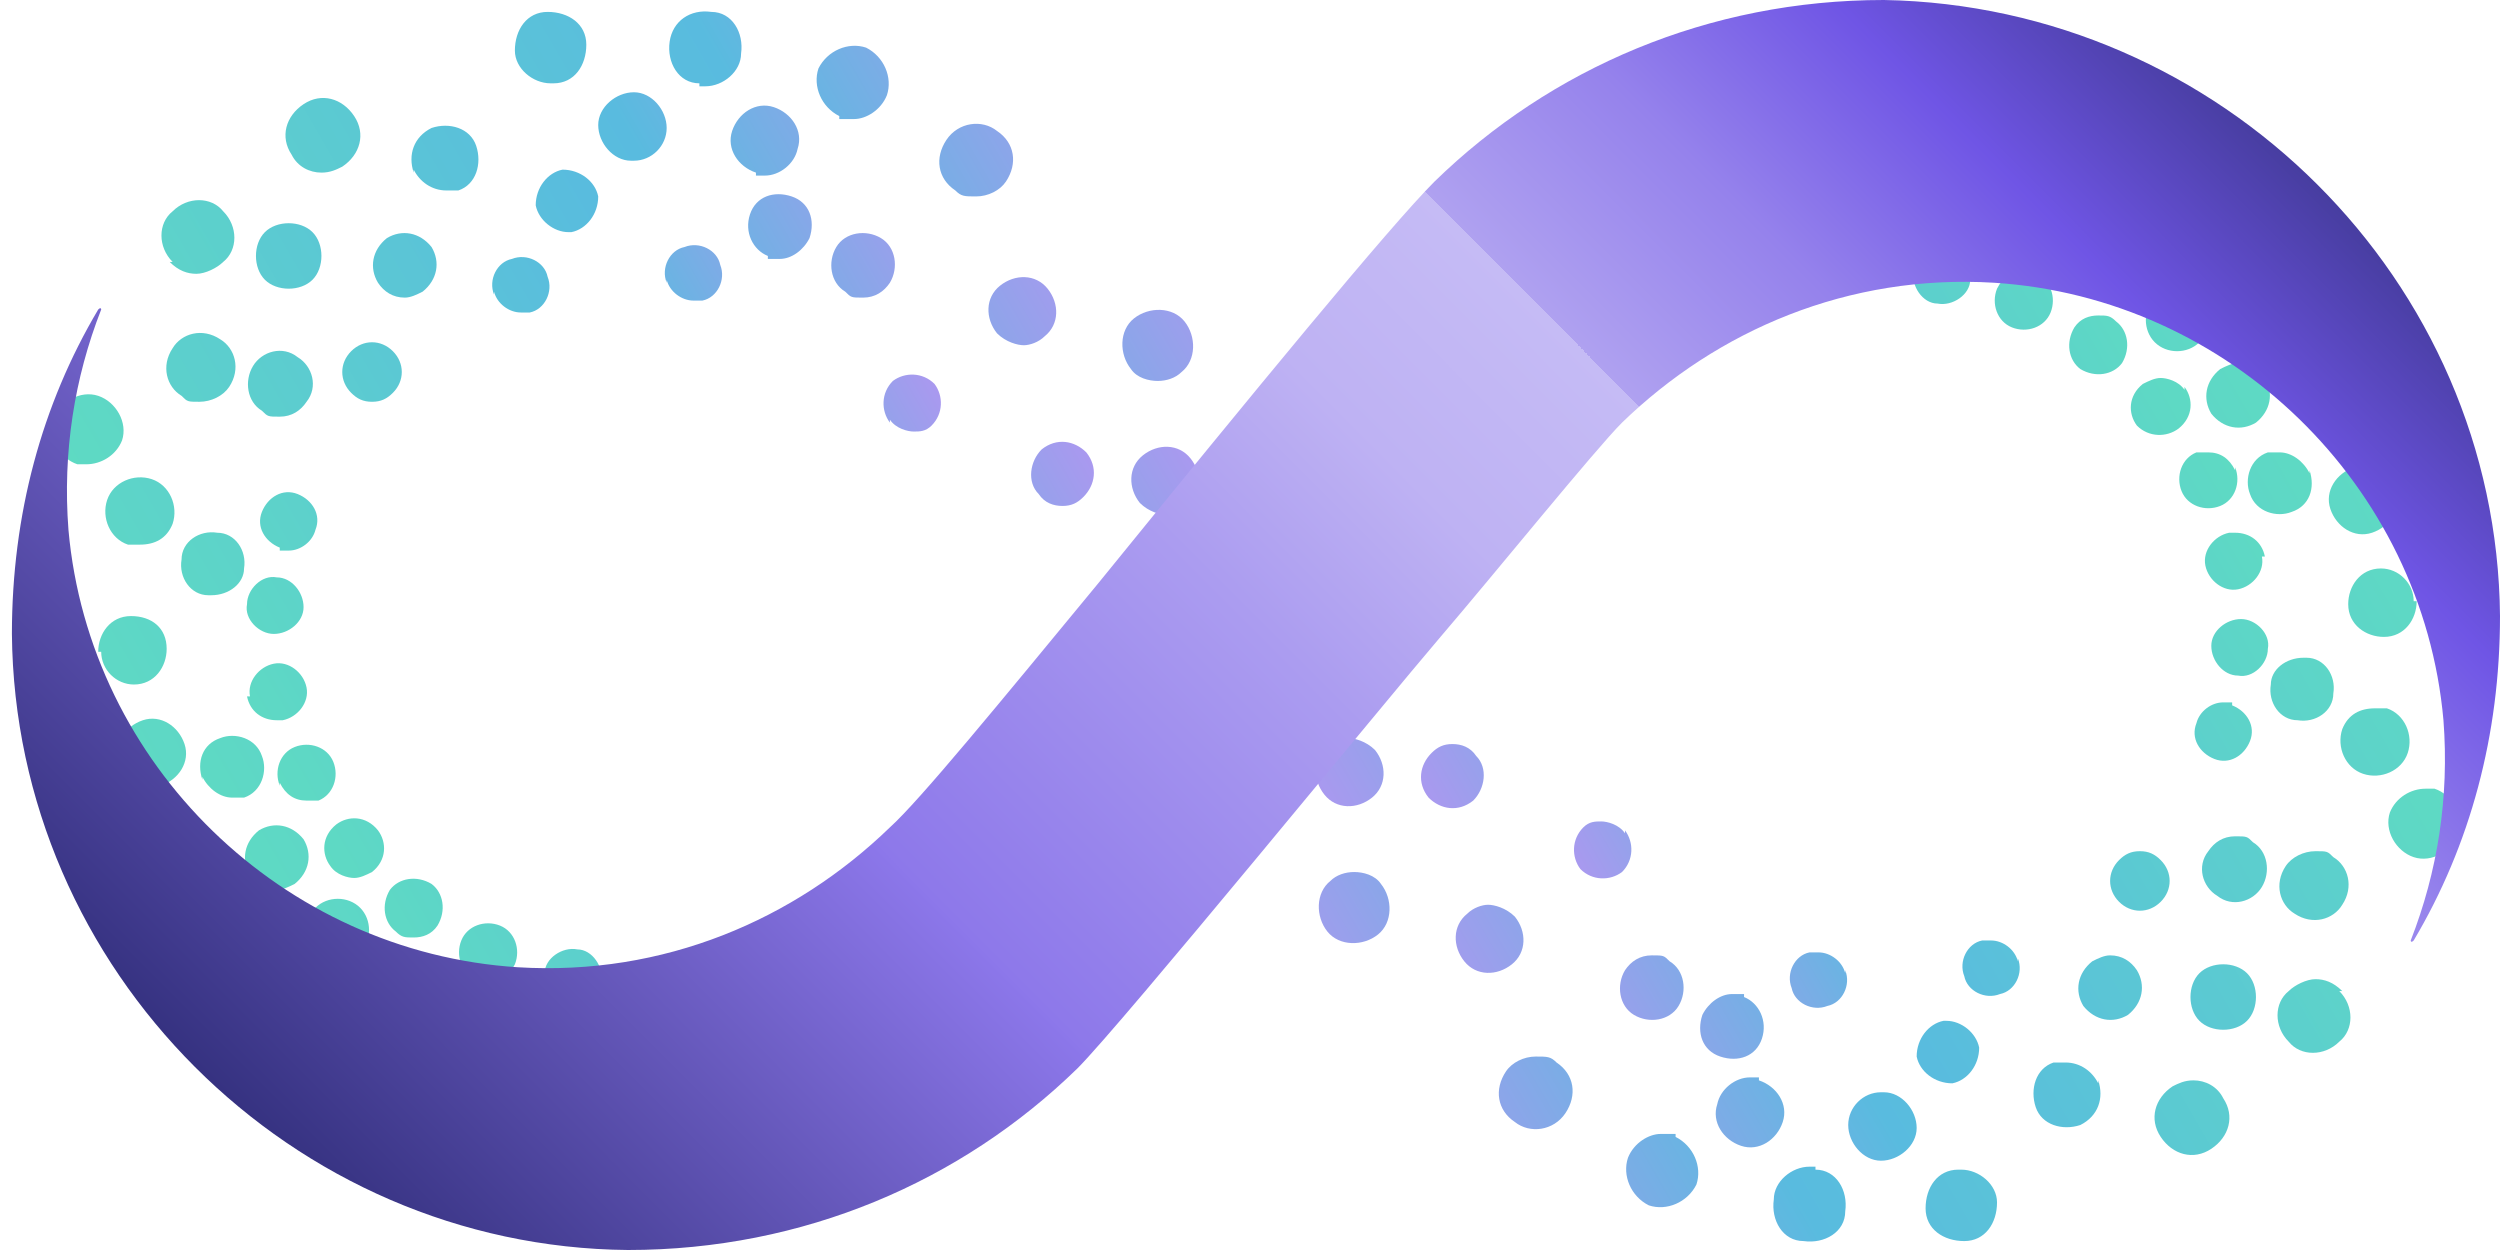 <?xml version="1.0" encoding="UTF-8"?>
<svg id="Layer_1" xmlns="http://www.w3.org/2000/svg" xmlns:xlink="http://www.w3.org/1999/xlink" version="1.1" viewBox="0 0 84 42">
  <!-- Generator: Adobe Illustrator 29.6.1, SVG Export Plug-In . SVG Version: 2.1.1 Build 9)  -->
  <defs>
    <style>
      .st0 {
        fill: url(#linear-gradient2);
      }

      .st1 {
        fill: url(#linear-gradient1);
      }

      .st2 {
        fill: url(#linear-gradient3);
      }

      .st3 {
        fill: url(#linear-gradient6);
      }

      .st4 {
        fill: url(#linear-gradient8);
      }

      .st5 {
        fill: url(#linear-gradient7);
      }

      .st6 {
        fill: url(#linear-gradient5);
      }

      .st7 {
        fill: url(#linear-gradient4);
      }

      .st8 {
        fill: url(#linear-gradient);
      }
    </style>
    <linearGradient id="linear-gradient" x1="6.9" y1="20.3" x2="38.8" y2="38.7" gradientTransform="translate(0 44) scale(1 -1)" gradientUnits="userSpaceOnUse">
      <stop offset="0" stop-color="#5edac3"/>
      <stop offset=".7" stop-color="#59bbdf"/>
      <stop offset="1" stop-color="#a999ef"/>
    </linearGradient>
    <linearGradient id="linear-gradient1" x1="3.3" y1="19.5" x2="34.8" y2="37.7" gradientTransform="translate(0 44) scale(1 -1)" gradientUnits="userSpaceOnUse">
      <stop offset="0" stop-color="#5edac3"/>
      <stop offset=".7" stop-color="#59bbdf"/>
      <stop offset="1" stop-color="#a999ef"/>
    </linearGradient>
    <linearGradient id="linear-gradient2" x1="5.4" y1="19.8" x2="32.6" y2="35.5" gradientTransform="translate(0 44) scale(1 -1)" gradientUnits="userSpaceOnUse">
      <stop offset="0" stop-color="#5edac3"/>
      <stop offset=".7" stop-color="#59bbdf"/>
      <stop offset="1" stop-color="#a999ef"/>
    </linearGradient>
    <linearGradient id="linear-gradient3" x1="9.4" y1="17.6" x2="31.7" y2="30.5" gradientTransform="translate(0 44) scale(1 -1)" gradientUnits="userSpaceOnUse">
      <stop offset="0" stop-color="#5edac3"/>
      <stop offset=".7" stop-color="#59bbdf"/>
      <stop offset="1" stop-color="#a999ef"/>
    </linearGradient>
    <linearGradient id="linear-gradient4" x1="77.5" y1="25.6" x2="45.7" y2="7.2" gradientTransform="translate(0 44) scale(1 -1)" gradientUnits="userSpaceOnUse">
      <stop offset="0" stop-color="#5edac3"/>
      <stop offset=".7" stop-color="#59bbdf"/>
      <stop offset="1" stop-color="#a999ef"/>
    </linearGradient>
    <linearGradient id="linear-gradient5" x1="81.1" y1="26.4" x2="49.7" y2="8.2" gradientTransform="translate(0 44) scale(1 -1)" gradientUnits="userSpaceOnUse">
      <stop offset="0" stop-color="#5edac3"/>
      <stop offset=".7" stop-color="#59bbdf"/>
      <stop offset="1" stop-color="#a999ef"/>
    </linearGradient>
    <linearGradient id="linear-gradient6" x1="79.1" y1="26.1" x2="51.9" y2="10.4" gradientTransform="translate(0 44) scale(1 -1)" gradientUnits="userSpaceOnUse">
      <stop offset="0" stop-color="#5edac3"/>
      <stop offset=".7" stop-color="#59bbdf"/>
      <stop offset="1" stop-color="#a999ef"/>
    </linearGradient>
    <linearGradient id="linear-gradient7" x1="75.1" y1="28.3" x2="52.7" y2="15.4" gradientTransform="translate(0 44) scale(1 -1)" gradientUnits="userSpaceOnUse">
      <stop offset="0" stop-color="#5edac3"/>
      <stop offset=".7" stop-color="#59bbdf"/>
      <stop offset="1" stop-color="#a999ef"/>
    </linearGradient>
    <linearGradient id="linear-gradient8" x1="17" y1="-2.2" x2="67.5" y2="48.2" gradientTransform="translate(0 44) scale(1 -1)" gradientUnits="userSpaceOnUse">
      <stop offset="0" stop-color="#363281"/>
      <stop offset=".3" stop-color="#8c77ea"/>
      <stop offset=".3" stop-color="#8d78ea"/>
      <stop offset=".5" stop-color="#ab9cf0"/>
      <stop offset=".6" stop-color="#beb2f3"/>
      <stop offset=".7" stop-color="#c5bbf5"/>
      <stop offset=".7" stop-color="#bfb4f3"/>
      <stop offset=".7" stop-color="#afa1f0"/>
      <stop offset=".8" stop-color="#9582ec"/>
      <stop offset=".9" stop-color="#6f55e5"/>
      <stop offset="1" stop-color="#473da0"/>
    </linearGradient>
  </defs>
  <path class="st8" d="M44.1,19.4c-.4-.5-.4-1.3.1-1.7.5-.4,1.3-.4,1.7.1.4.5.4,1.3-.1,1.7-.2.2-.5.3-.8.3s-.7-.1-.9-.4h0ZM2.6,15.6c-.6-.2-1-.9-.8-1.5.2-.6.9-1,1.5-.8.6.2,1,.9.8,1.5-.2.5-.7.8-1.2.8s-.3,0-.4,0h0ZM38,12.4c-.4-.5-.4-1.3.1-1.7.5-.4,1.3-.4,1.7.1.4.5.4,1.3-.1,1.7-.2.2-.5.3-.8.3s-.7-.1-.9-.4h0ZM5.8,8.8c-.5-.5-.5-1.3,0-1.7.5-.5,1.3-.5,1.7,0,.5.5.5,1.3,0,1.7-.2.2-.6.4-.9.4s-.6-.1-.9-.4h0ZM32.1,6.4c-.6-.4-.7-1.1-.3-1.7.4-.6,1.2-.7,1.7-.3.6.4.7,1.1.3,1.7-.2.3-.6.5-1,.5s-.5,0-.7-.2h0ZM9.8,5.2c-.4-.6-.2-1.3.4-1.7.6-.4,1.3-.2,1.7.4.4.6.2,1.3-.4,1.7-.2.1-.4.2-.7.2-.4,0-.8-.2-1-.6h0ZM28.2,3.9c-.6-.3-.9-1-.7-1.6.3-.6,1-.9,1.6-.7.6.3.9,1,.7,1.6-.2.5-.7.8-1.1.8s-.3,0-.5,0h0ZM23.5,2.8c-.7,0-1.1-.7-1-1.4.1-.7.7-1.1,1.4-1,.7,0,1.1.7,1,1.4,0,.6-.6,1.1-1.2,1.1s-.1,0-.2,0ZM17.3,1.7c0-.7.4-1.3,1.1-1.3.7,0,1.3.4,1.3,1.1,0,.7-.4,1.3-1.1,1.3h-.1c-.6,0-1.2-.5-1.2-1.1h0Z"/>
  <path class="st1" d="M4,25.6c-.2-.6.2-1.2.8-1.4.6-.2,1.2.2,1.4.8.2.6-.2,1.2-.8,1.4-.1,0-.2,0-.3,0-.5,0-1-.3-1.1-.8ZM3.3,21.9c0-.6.4-1.2,1.1-1.2s1.2.4,1.2,1.1c0,.6-.4,1.2-1.1,1.2h0c-.6,0-1.1-.5-1.1-1.1ZM38.3,16.9c-.4-.5-.4-1.2.1-1.6.5-.4,1.2-.4,1.6.1.4.5.4,1.2-.1,1.6-.2.2-.5.3-.7.3s-.6-.1-.9-.4ZM4.3,18.3c-.6-.2-.9-.9-.7-1.5.2-.6.9-.9,1.5-.7.6.2.9.9.7,1.5-.2.5-.6.7-1.1.7s-.3,0-.4,0h0ZM6.1,13.3c-.5-.3-.7-1-.3-1.6.3-.5,1-.7,1.6-.3.5.3.7,1,.3,1.6-.2.3-.6.5-1,.5s-.4,0-.6-.2ZM33.5,11.2c-.4-.5-.4-1.2.1-1.6.5-.4,1.2-.4,1.6.1.4.5.4,1.2-.1,1.6-.2.2-.5.3-.7.3s-.6-.1-.9-.4ZM8.9,9.4c-.4-.4-.4-1.2,0-1.6.4-.4,1.2-.4,1.6,0,.4.4.4,1.2,0,1.6-.2.2-.5.3-.8.3s-.6-.1-.8-.3ZM13.9,5.8c-.2-.6,0-1.2.6-1.5.6-.2,1.3,0,1.5.6.2.6,0,1.3-.6,1.5-.1,0-.3,0-.4,0-.5,0-.9-.3-1.1-.7h0ZM25.4,5.8c-.6-.2-1-.8-.8-1.4.2-.6.8-1,1.4-.8.6.2,1,.8.8,1.4-.1.5-.6.9-1.1.9s-.2,0-.3,0ZM21.2,5.4c-.6,0-1.1-.6-1.1-1.2,0-.6.6-1.1,1.2-1.1.6,0,1.1.6,1.1,1.2,0,.6-.5,1.1-1.1,1.1h0,0Z"/>
  <path class="st0" d="M10.6,32c-.4-.4-.4-1.1,0-1.5.4-.4,1.1-.4,1.5,0,.4.4.4,1.1,0,1.5-.2.2-.5.3-.8.3s-.5-.1-.7-.3h0ZM8.4,29.4c-.3-.5-.2-1.1.3-1.5.5-.3,1.1-.2,1.5.3.3.5.2,1.1-.3,1.5-.2.1-.4.2-.6.2-.3,0-.7-.2-.9-.5h0ZM6.8,26.2c-.2-.6,0-1.2.6-1.4.5-.2,1.2,0,1.4.6.2.5,0,1.2-.6,1.4-.1,0-.2,0-.4,0-.4,0-.8-.3-1-.7h0ZM7,20c-.6,0-1-.6-.9-1.2,0-.6.6-1,1.2-.9.6,0,1,.6.9,1.2,0,.5-.5.9-1.1.9h-.1ZM34.9,16.6c-.4-.4-.3-1.1.1-1.5.5-.4,1.1-.3,1.5.1.4.5.3,1.1-.1,1.5-.2.2-.4.3-.7.3s-.6-.1-.8-.4h0ZM8.8,13.8c-.5-.3-.6-1-.3-1.5.3-.5,1-.7,1.5-.3.5.3.7,1,.3,1.5-.2.3-.5.5-.9.5s-.4,0-.6-.2h0ZM28.4,9.8c-.5-.3-.6-1-.3-1.5.3-.5,1-.6,1.5-.3.5.3.6,1,.3,1.5-.2.3-.5.5-.9.5s-.4,0-.6-.2h0ZM12.7,9.5c-.3-.5-.2-1.1.3-1.5.5-.3,1.1-.2,1.5.3.3.5.2,1.1-.3,1.5-.2.1-.4.2-.6.2-.4,0-.7-.2-.9-.5ZM25.8,8.6c-.5-.2-.8-.8-.6-1.4.2-.6.8-.8,1.4-.6.6.2.8.8.6,1.4-.2.4-.6.7-1,.7s-.2,0-.4,0h0ZM18,6.9c0-.6.4-1.1.9-1.2.6,0,1.1.4,1.2.9,0,.6-.4,1.1-.9,1.2h-.1c-.5,0-1-.4-1.1-.9h0Z"/>
  <path class="st2" d="M19.1,33.8c-.5,0-.9-.6-.8-1.1,0-.5.6-.9,1.1-.8.5,0,.9.6.8,1.1,0,.5-.5.8-1,.8s-.1,0-.2,0ZM16,32.9c-.5-.2-.7-.8-.5-1.3.2-.5.8-.7,1.3-.5.5.2.7.8.5,1.3-.2.4-.5.6-.9.6s-.3,0-.4,0h0ZM13.3,31.3c-.4-.3-.5-.9-.2-1.4.3-.4.9-.5,1.4-.2.4.3.5.9.2,1.4-.2.3-.5.4-.8.4s-.4,0-.6-.2ZM11.1,29.1c-.3-.4-.3-1,.2-1.4.4-.3,1-.3,1.4.2.3.4.3,1-.2,1.4-.2.1-.4.2-.6.2s-.6-.1-.8-.4ZM9.4,26.4c-.2-.5,0-1.1.5-1.3.5-.2,1.1,0,1.3.5.2.5,0,1.1-.5,1.3-.1,0-.3,0-.4,0-.4,0-.7-.2-.9-.6h0ZM8.4,23.4c-.1-.5.3-1,.8-1.1.5-.1,1,.3,1.1.8.1.5-.3,1-.8,1.1,0,0-.1,0-.2,0-.5,0-.9-.3-1-.8ZM9.2,21.3c-.5,0-1-.5-.9-1,0-.5.5-1,1-.9.5,0,.9.5.9,1,0,.5-.5.9-1,.9h0ZM9.4,18.4c-.5-.2-.8-.7-.6-1.2.2-.5.7-.8,1.2-.6.5.2.8.7.6,1.2-.1.4-.5.7-.9.7s-.2,0-.3,0ZM29.9,14.2c-.3-.4-.3-1,.1-1.4.4-.3,1-.3,1.4.1.3.4.3,1-.1,1.4-.2.2-.4.2-.6.2s-.6-.1-.8-.4ZM11.8,13.2c-.4-.4-.4-1,0-1.4.4-.4,1-.4,1.4,0s.4,1,0,1.4c-.2.2-.4.3-.7.3s-.5-.1-.7-.3h0ZM16.6,9.9c-.2-.5.1-1.1.6-1.2.5-.2,1.1.1,1.2.6.2.5-.1,1.1-.6,1.2-.1,0-.2,0-.3,0-.4,0-.8-.3-.9-.7ZM22.4,9.5c-.2-.5.1-1.1.6-1.2.5-.2,1.1.1,1.2.6.2.5-.1,1.1-.6,1.2,0,0-.2,0-.3,0-.4,0-.8-.3-.9-.7Z"/>
  <path class="st7" d="M40.4,22.7c.4.5.4,1.3-.1,1.7-.5.4-1.3.4-1.7-.1-.4-.5-.4-1.3.1-1.7.2-.2.5-.3.8-.3s.7.1.9.4h0ZM81.8,26.5c.6.2,1,.9.8,1.5-.2.6-.9,1-1.5.8-.6-.2-1-.9-.8-1.5.2-.5.7-.8,1.2-.8s.3,0,.4,0h0ZM46.4,29.7c.4.5.4,1.3-.1,1.7-.5.4-1.3.4-1.7-.1-.4-.5-.4-1.3.1-1.7.2-.2.5-.3.8-.3s.7.1.9.4h0ZM78.6,33.3c.5.5.5,1.3,0,1.7-.5.5-1.3.5-1.7,0-.5-.5-.5-1.3,0-1.7.2-.2.6-.4.9-.4s.6.1.9.4h0ZM52.3,35.7c.6.4.7,1.1.3,1.7-.4.6-1.2.7-1.7.3-.6-.4-.7-1.1-.3-1.7.2-.3.6-.5,1-.5s.5,0,.7.2h0ZM74.7,36.9c.4.6.2,1.3-.4,1.7-.6.4-1.3.2-1.7-.4-.4-.6-.2-1.3.4-1.7.2-.1.4-.2.7-.2.4,0,.8.2,1,.6h0ZM56.3,38.2c.6.3.9,1,.7,1.6-.3.6-1,.9-1.6.7-.6-.3-.9-1-.7-1.6.2-.5.7-.8,1.1-.8s.3,0,.5,0h0ZM61,39.3c.7,0,1.1.7,1,1.4,0,.7-.7,1.1-1.4,1-.7,0-1.1-.7-1-1.4,0-.6.6-1.1,1.2-1.1s.1,0,.2,0ZM67.1,40.4c0,.7-.4,1.3-1.1,1.3-.7,0-1.3-.4-1.3-1.1,0-.7.4-1.3,1.1-1.3h.1c.6,0,1.2.5,1.2,1.1h0Z"/>
  <path class="st6" d="M80.5,16.5c.2.6-.2,1.2-.8,1.4-.6.2-1.2-.2-1.4-.8-.2-.6.2-1.2.8-1.4.1,0,.2,0,.3,0,.5,0,1,.3,1.1.8ZM81.2,20.2c0,.6-.4,1.2-1.1,1.2-.6,0-1.2-.4-1.2-1.1,0-.6.4-1.2,1.1-1.2h0c.6,0,1.1.5,1.1,1.1ZM46.2,25.2c.4.5.4,1.2-.1,1.6-.5.4-1.2.4-1.6-.1-.4-.5-.4-1.2.1-1.6.2-.2.5-.3.7-.3s.6.1.9.4ZM80.2,23.8c.6.2.9.9.7,1.5-.2.6-.9.9-1.5.7-.6-.2-.9-.9-.7-1.5.2-.5.6-.7,1.1-.7s.3,0,.4,0h0ZM78.4,28.8c.5.3.7,1,.3,1.6-.3.5-1,.7-1.6.3-.5-.3-.7-1-.3-1.6.2-.3.6-.5,1-.5s.4,0,.6.2ZM50.9,30.8c.4.5.4,1.2-.1,1.6-.5.4-1.2.4-1.6-.1-.4-.5-.4-1.2.1-1.6.2-.2.5-.3.7-.3s.6.1.9.4ZM75.5,32.7c.4.4.4,1.2,0,1.6-.4.4-1.2.4-1.6,0-.4-.4-.4-1.2,0-1.6.2-.2.5-.3.8-.3s.6.1.8.3ZM70.5,36.3c.2.6,0,1.2-.6,1.5-.6.2-1.3,0-1.5-.6-.2-.6,0-1.3.6-1.5.1,0,.3,0,.4,0,.5,0,.9.3,1.1.7h0ZM59.1,36.3c.6.2,1,.8.8,1.4-.2.6-.8,1-1.4.8-.6-.2-1-.8-.8-1.4.1-.5.6-.9,1.1-.9s.2,0,.3,0ZM63.3,36.7c.6,0,1.1.6,1.1,1.2,0,.6-.6,1.1-1.2,1.1-.6,0-1.1-.6-1.1-1.2,0-.6.5-1.1,1.1-1.1h0,0Z"/>
  <path class="st3" d="M73.9,10c.4.4.4,1.1,0,1.5-.4.4-1.1.4-1.5,0-.4-.4-.4-1.1,0-1.5.2-.2.5-.3.8-.3s.5.1.7.3h0ZM76.1,12.7c.3.5.2,1.1-.3,1.5-.5.3-1.1.2-1.5-.3-.3-.5-.2-1.1.3-1.5.2-.1.4-.2.6-.2.3,0,.7.2.9.5h0ZM77.6,15.8c.2.6,0,1.2-.6,1.4-.5.2-1.2,0-1.4-.6-.2-.5,0-1.2.6-1.4.1,0,.2,0,.4,0,.4,0,.8.3,1,.7h0ZM77.5,22.1c.6,0,1,.6.9,1.2,0,.6-.6,1-1.2.9-.6,0-1-.6-.9-1.2,0-.5.5-.9,1.1-.9h.1ZM49.6,25.4c.4.4.3,1.1-.1,1.5-.5.4-1.1.3-1.5-.1-.4-.5-.3-1.1.1-1.5.2-.2.4-.3.7-.3s.6.1.8.4h0ZM75.7,28.3c.5.3.6,1,.3,1.5-.3.5-1,.7-1.5.3-.5-.3-.7-1-.3-1.5.2-.3.5-.5.9-.5s.4,0,.6.2h0ZM56.1,32.3c.5.3.6,1,.3,1.5-.3.5-1,.6-1.5.3-.5-.3-.6-1-.3-1.5.2-.3.5-.5.9-.5s.4,0,.6.2h0ZM71.8,32.6c.3.5.2,1.1-.3,1.5-.5.3-1.1.2-1.5-.3-.3-.5-.2-1.1.3-1.5.2-.1.4-.2.6-.2.4,0,.7.2.9.5ZM58.6,33.5c.5.2.8.8.6,1.4-.2.6-.8.8-1.4.6-.6-.2-.8-.8-.6-1.4.2-.4.6-.7,1-.7s.2,0,.4,0h0ZM66.5,35.2c0,.6-.4,1.1-.9,1.2-.6,0-1.1-.4-1.2-.9,0-.6.4-1.1.9-1.2h.1c.5,0,1,.4,1.1.9h0Z"/>
  <path class="st5" d="M65.4,8.3c.5,0,.9.6.8,1.1,0,.5-.6.9-1.1.8-.5,0-.9-.6-.8-1.1,0-.5.5-.8,1-.8s.1,0,.2,0ZM68.4,9.2c.5.2.7.8.5,1.3-.2.5-.8.7-1.3.5-.5-.2-.7-.8-.5-1.3.2-.4.5-.6.9-.6s.3,0,.4,0h0ZM71.1,10.8c.4.3.5.9.2,1.4-.3.4-.9.5-1.4.2-.4-.3-.5-.9-.2-1.4.2-.3.5-.4.8-.4s.4,0,.6.2ZM73.4,13c.3.4.3,1-.2,1.4-.4.3-1,.3-1.4-.1-.3-.4-.3-1,.2-1.4.2-.1.4-.2.6-.2s.6.1.8.4ZM75.1,15.7c.2.5,0,1.1-.5,1.3-.5.2-1.1,0-1.3-.5-.2-.5,0-1.1.5-1.3.1,0,.3,0,.4,0,.4,0,.7.2.9.6h0ZM76,18.7c.1.5-.3,1-.8,1.1-.5.1-1-.3-1.1-.8-.1-.5.3-1,.8-1.1,0,0,.1,0,.2,0,.5,0,.9.3,1,.8ZM75.3,20.8c.5,0,1,.5.9,1,0,.5-.5,1-1,.9-.5,0-.9-.5-.9-1,0-.5.5-.9,1-.9h0ZM75,23.7c.5.2.8.7.6,1.2-.2.5-.7.8-1.2.6-.5-.2-.8-.7-.6-1.2.1-.4.5-.7.9-.7s.2,0,.3,0ZM54.6,27.9c.3.4.3,1-.1,1.4-.4.3-1,.3-1.4-.1-.3-.4-.3-1,.1-1.4.2-.2.4-.2.6-.2s.6.1.8.4ZM72.6,28.9c.4.4.4,1,0,1.4-.4.4-1,.4-1.4,0-.4-.4-.4-1,0-1.4.2-.2.4-.3.7-.3s.5.1.7.3h0ZM67.8,32.2c.2.5-.1,1.1-.6,1.2-.5.2-1.1-.1-1.2-.6-.2-.5.1-1.1.6-1.2.1,0,.2,0,.3,0,.4,0,.8.3.9.7ZM62,32.6c.2.5-.1,1.1-.6,1.2-.5.2-1.1-.1-1.2-.6-.2-.5.1-1.1.6-1.2,0,0,.2,0,.3,0,.4,0,.8.3.9.7Z"/>
  <path class="st4" d="M84,20.7C83.9,9.4,74.6.2,63.3,0c-5.9,0-11.2,2.3-15.1,6.1-1.5,1.5-6.1,7.1-11.3,13.5-3.3,4-6,7.3-7,8.2-3.2,3.1-7.6,5-12.5,4.7-7.9-.5-14.4-6.8-15.1-14.7-.2-2.6.2-5.1,1.1-7.4,0,0,0-.1-.1,0C1.4,13.6.4,17.3.4,21.3c.1,11.3,9.4,20.6,20.7,20.7,5.9,0,11.2-2.3,15.1-6.1,1.5-1.5,10.4-12.4,12.2-14.5s5.2-6.3,6.1-7.2c3.2-3.1,7.6-5,12.5-4.7,7.9.5,14.4,6.8,15.1,14.7.2,2.6-.2,5.1-1.1,7.4,0,0,0,.1.1,0,1.9-3.2,2.9-6.9,2.9-10.9h0Z"/>
</svg>